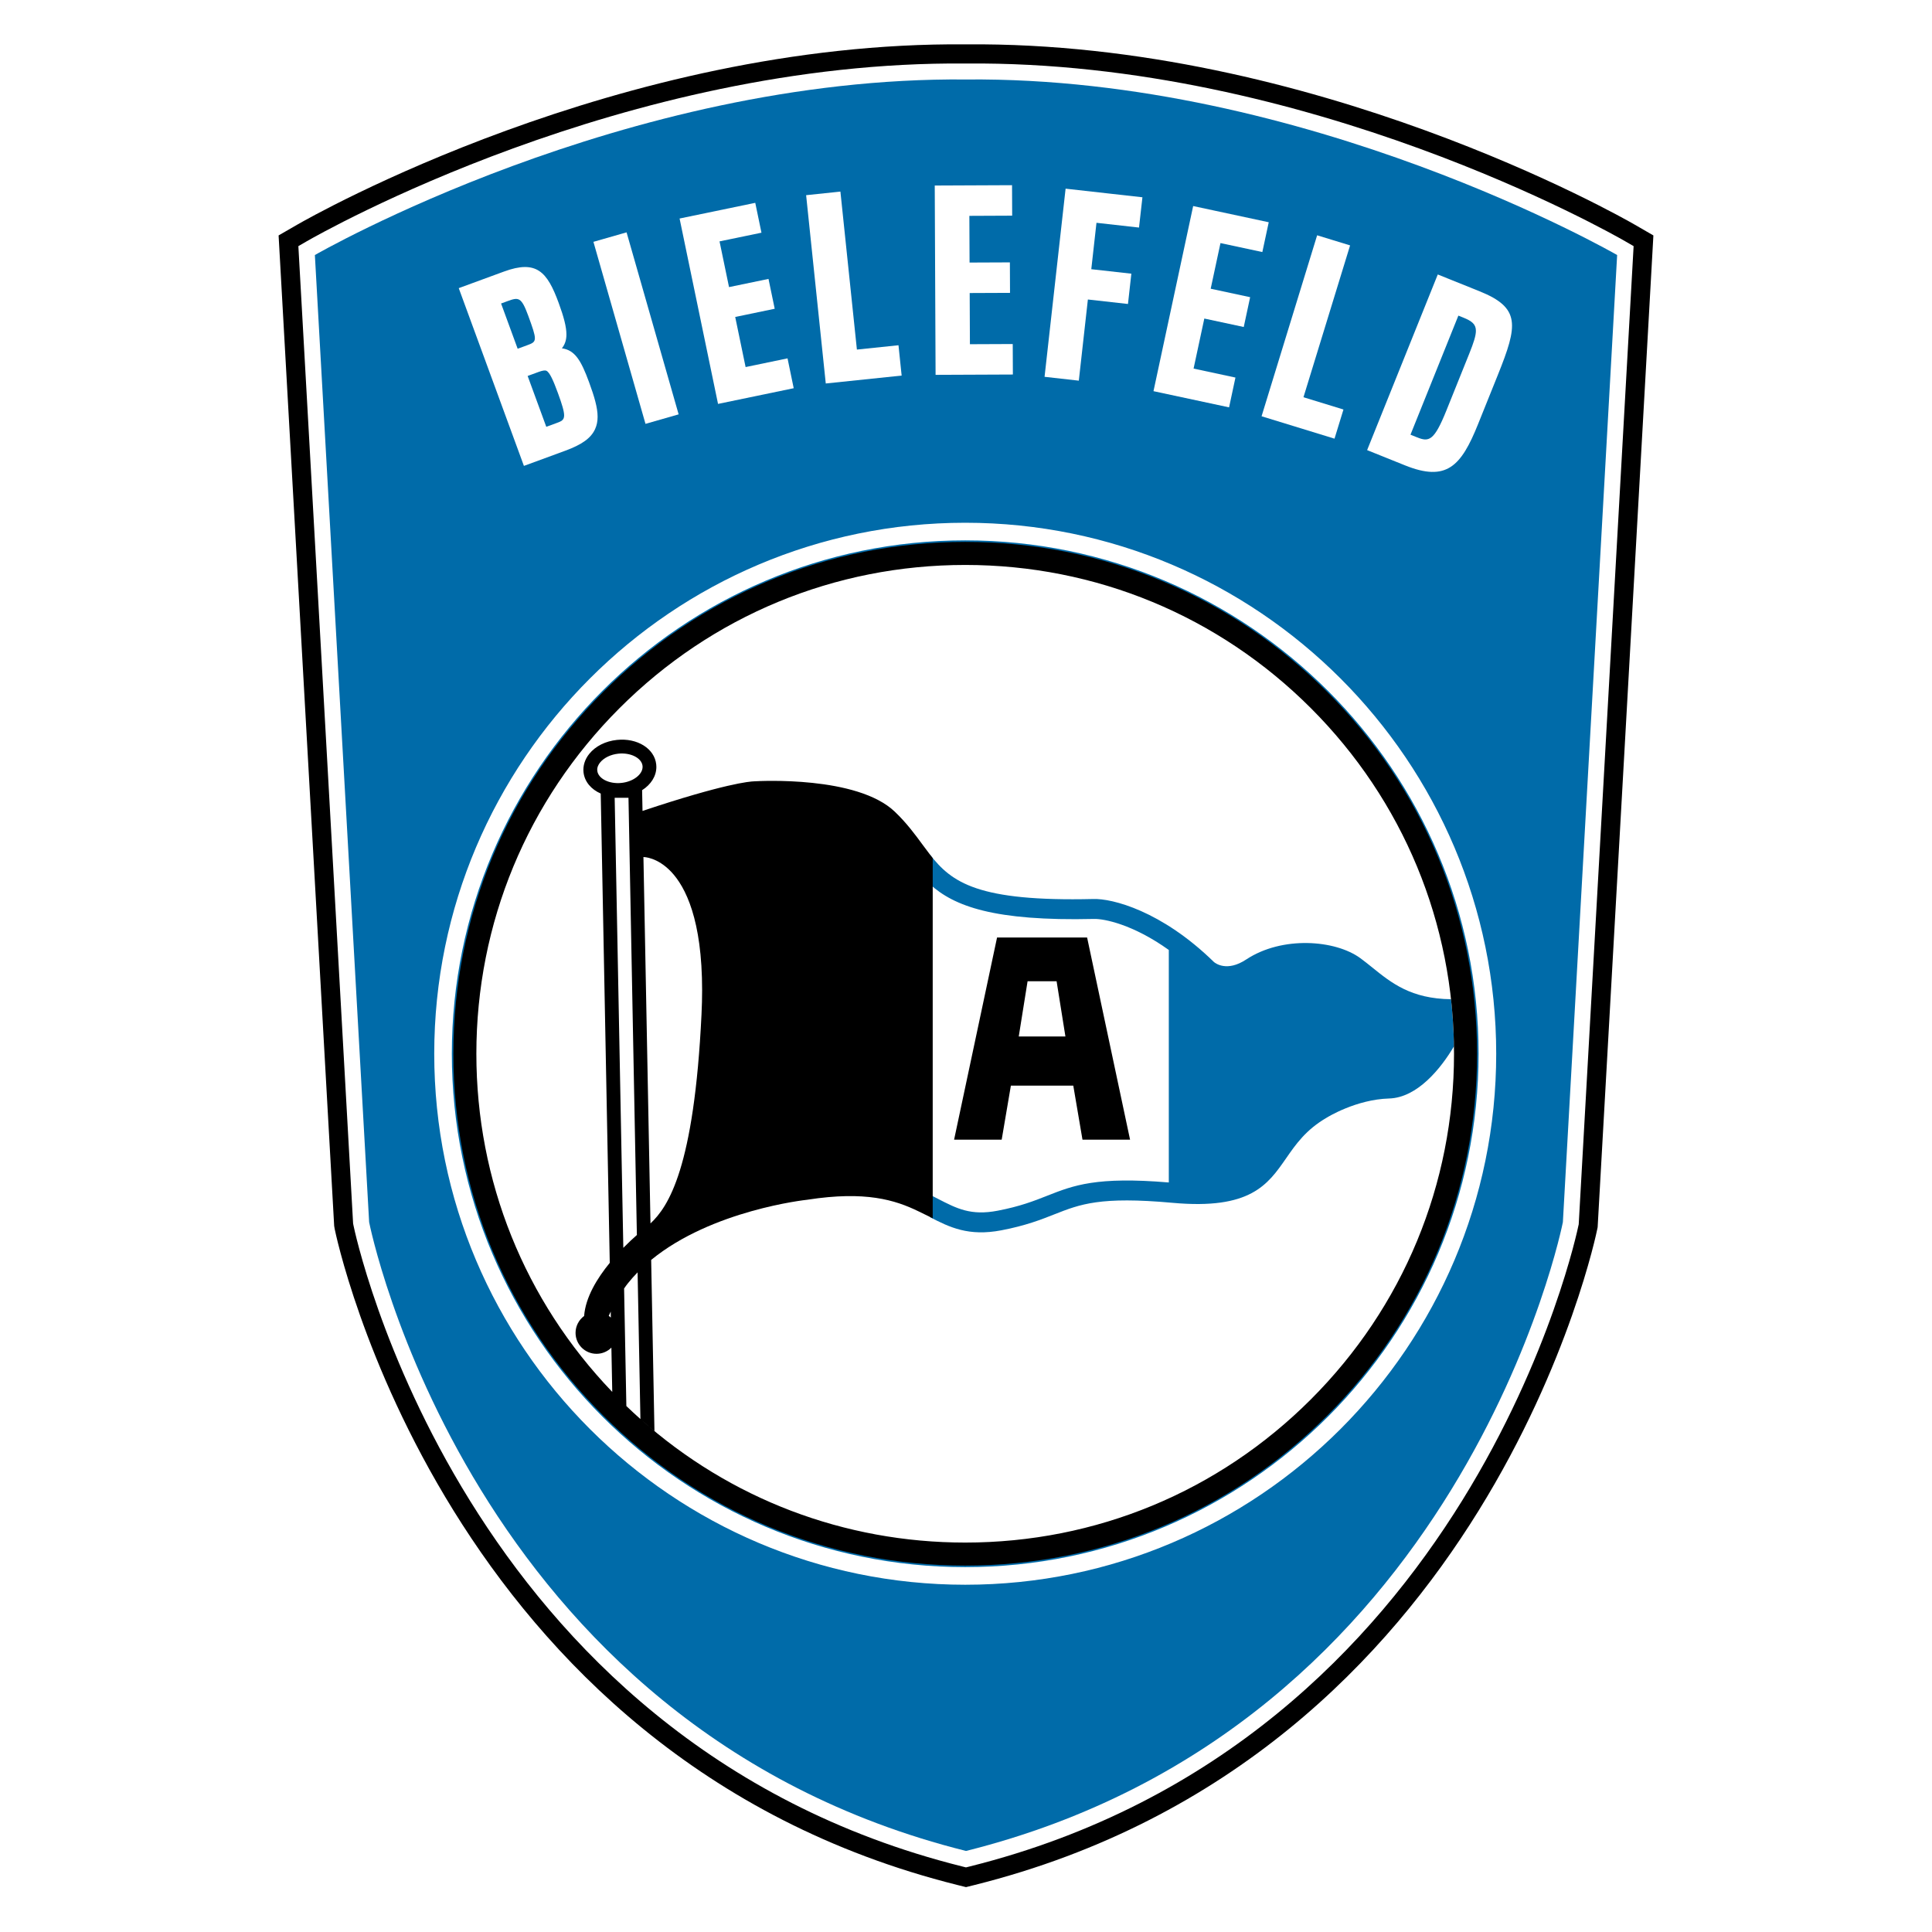 <?xml version="1.0" encoding="utf-8"?>
<!-- Generator: Adobe Illustrator 13.0.0, SVG Export Plug-In . SVG Version: 6.00 Build 14948)  -->
<!DOCTYPE svg PUBLIC "-//W3C//DTD SVG 1.0//EN" "http://www.w3.org/TR/2001/REC-SVG-20010904/DTD/svg10.dtd">
<svg version="1.0" id="Layer_1" xmlns="http://www.w3.org/2000/svg" xmlns:xlink="http://www.w3.org/1999/xlink" x="0px" y="0px"
	 width="192.756px" height="192.756px" viewBox="0 0 192.756 192.756" enable-background="new 0 0 192.756 192.756"
	 xml:space="preserve">
<g>
	<polygon fill-rule="evenodd" clip-rule="evenodd" fill="#FFFFFF" points="0,0 192.756,0 192.756,192.756 0,192.756 0,0 	"/>
	<path fill-rule="evenodd" clip-rule="evenodd" fill="#FFFFFF" d="M96.378,2.834C61.344,2.523,30.177,20.276,28.866,21.032
		L26.151,22.6l5.609,99.975l0.069,0.348c0.103,0.527,11.057,53.627,63.314,66.691l1.234,0.309l1.235-0.309
		c52.258-13.064,63.209-66.164,63.314-66.697l0.069-0.342l5.608-99.975l-2.715-1.567C162.579,20.276,131.41,2.523,96.378,2.834
		L96.378,2.834z"/>
	<path fill-rule="evenodd" clip-rule="evenodd" d="M96.378,4.426c-34.611-0.312-65.42,17.238-66.715,17.985l-1.867,1.077
		l5.544,98.818c0.017,0.133,0.051,0.305,0.051,0.305c0.102,0.521,10.826,52.629,62.137,65.457c0.001,0,0.85,0.211,0.85,0.211
		l0.849-0.211c51.377-12.844,62.036-64.938,62.137-65.461c-0.001,0.008,0.033-0.164,0.033-0.164
		c0.019-0.137,5.529-98.368,5.529-98.368l0.032-0.586l-1.866-1.078C161.8,21.664,131.002,4.114,96.378,4.426L96.378,4.426z
		 M96.387,6.338c34.114-0.311,64.474,16.992,65.75,17.728c0,0,0.45,0.261,0.849,0.491c-0.066,1.158-5.472,97.506-5.477,97.596
		c-0.005,0.014-0.02,0.082-0.02,0.082c-0.103,0.521-10.627,51.455-60.727,63.979c0,0-0.204,0.053-0.386,0.096
		c-0.181-0.043-0.386-0.096-0.386-0.096c-50.067-12.516-60.625-63.459-60.726-63.971c-0.001-0.004-0.035-0.176-0.035-0.176
		c0-0.16-5.03-89.809-5.461-97.51c0.397-0.23,0.848-0.491,0.848-0.491C31.894,23.33,62.271,6.027,96.369,6.338h0.009H96.387
		L96.387,6.338z"/>
	<path fill-rule="evenodd" clip-rule="evenodd" fill="#006BA9" d="M96.378,7.93C62.305,7.611,31.415,25.445,31.415,25.445
		l5.414,96.489c0,0,9.872,50.316,59.55,62.736c49.678-12.42,59.55-62.736,59.55-62.736l5.414-96.489
		C161.342,25.445,130.452,7.611,96.378,7.93L96.378,7.93z"/>
	<path fill-rule="evenodd" clip-rule="evenodd" fill="#FFFFFF" d="M43.324,105.133c0,29.213,23.765,52.977,52.977,52.977
		c29.212,0,52.976-23.764,52.976-52.977c0-29.211-23.764-52.978-52.976-52.978C67.088,52.155,43.324,75.921,43.324,105.133
		L43.324,105.133z M47.146,105.133c0-27.104,22.051-49.156,49.155-49.156c27.104,0,49.154,22.051,49.154,49.156
		c0,27.104-22.05,49.154-49.154,49.154C69.197,154.287,47.146,132.236,47.146,105.133L47.146,105.133z M45.08,105.133
		c0-28.243,22.978-51.221,51.22-51.221c28.243,0,51.219,22.978,51.219,51.221c0,28.242-22.977,51.219-51.219,51.219
		C68.058,156.352,45.08,133.375,45.08,105.133L45.08,105.133z"/>
	<path fill-rule="evenodd" clip-rule="evenodd" d="M107.081,108.311l0.919,5.396h4.747l-4.286-20.173h-8.984l-4.287,20.173h4.748
		l0.918-5.396H107.081L107.081,108.311z M101.641,103.41l0.881-5.512h2.895l0.88,5.512H101.641L101.641,103.41z"/>
	<path fill-rule="evenodd" clip-rule="evenodd" fill="#006BA9" d="M135.73,95.603c-2.511-1.842-7.81-2.244-11.396,0.125
		c-1.92,1.269-3.071,0.376-3.219,0.252c-5.236-5.118-10.162-6.35-12.037-6.286c-11.508,0.273-14.12-1.636-16.3-4.438v2.962
		c2.399,2.187,6.36,3.701,16.355,3.465c1.005-0.034,3.903,0.536,7.479,3.095v23.197c-7.238-0.605-9.507,0.289-12.124,1.32
		c-1.33,0.525-2.707,1.068-4.956,1.498c-2.667,0.51-4.053-0.207-5.971-1.195c-0.253-0.133-0.515-0.268-0.784-0.402v2.236
		c1.965,1.014,3.856,1.941,7.128,1.316c2.433-0.465,3.964-1.068,5.313-1.602c2.547-1.004,4.557-1.795,11.765-1.141
		c7.762,0.705,9.493-1.795,11.33-4.439c0.97-1.4,1.974-2.85,4.061-4.062l0.017-0.008l0.015-0.01
		c0.028-0.018,2.892-1.795,6.183-1.889c2.833-0.08,5.183-3.018,6.472-5.201c-0.023-1.582-0.121-3.15-0.292-4.703
		c-3.995-0.045-5.953-1.629-7.849-3.16C136.515,96.208,136.134,95.898,135.73,95.603L135.73,95.603z"/>
	<path fill-rule="evenodd" clip-rule="evenodd" d="M132.41,69.024c-9.647-9.646-22.47-14.958-36.11-14.958
		c-13.64,0-26.464,5.312-36.109,14.958c-9.646,9.644-14.958,22.469-14.958,36.108c0,13.641,5.312,26.465,14.958,36.109
		c9.645,9.646,22.469,14.957,36.109,14.957c13.64,0,26.462-5.311,36.11-14.957c9.645-9.645,14.956-22.469,14.956-36.109
		C147.366,91.494,142.055,78.668,132.41,69.024L132.41,69.024z M61.326,79.595c0.522,0,0.867,0,1.378,0
		c0.015,0.837,0.49,25.565,0.838,43.622c-0.367,0.322-0.839,0.758-1.353,1.281C61.839,106.365,61.342,80.484,61.326,79.595
		L61.326,79.595z M64.196,85.508h0.014c0.055,0,1.373,0.02,2.743,1.459c1.458,1.533,3.098,4.816,3.098,11.832
		c0,0.758-0.02,1.559-0.061,2.408c-0.734,15.334-3.311,19.189-5.091,20.854L64.196,85.508L64.196,85.508z M62.002,78.112
		c-1.225,0.13-2.33-0.43-2.412-1.222c-0.037-0.344,0.133-0.633,0.282-0.816c0.382-0.472,1.063-0.801,1.822-0.881
		c1.224-0.129,2.328,0.432,2.413,1.223C64.188,77.208,63.225,77.984,62.002,78.112L62.002,78.112z M62.63,128.055
		c0.309-0.389,0.64-0.758,0.983-1.113c0.143,7.443,0.253,13.182,0.282,14.637c-0.475-0.424-0.942-0.855-1.403-1.299
		c-0.042-2.209-0.125-6.457-0.226-11.725C62.395,128.365,62.518,128.195,62.63,128.055L62.63,128.055z M60.943,131.453
		c-0.065-0.062-0.136-0.121-0.209-0.174c0.061-0.135,0.127-0.275,0.199-0.42L60.943,131.453L60.943,131.453z M130.785,139.617
		c-9.211,9.213-21.459,14.285-34.485,14.285c-12.065,0-23.46-4.355-32.396-12.316c0.458,0.408,0.921,0.809,1.391,1.197l-0.328-17.08
		c6.073-4.98,15.451-5.992,15.559-6.002l0.025-0.002l0.027-0.006c5.781-0.893,8.728,0.029,11.048,1.156l1.431,0.697V85.624
		l-1.029-1.373c-0.735-1-1.567-2.135-2.749-3.264c-3.756-3.594-13.459-3.068-14.051-3.033c-0.4,0.011-2.876,0.2-11.124,2.952
		l-0.04-2.07c0.875-0.554,1.422-1.396,1.422-2.318c0-0.081-0.005-0.164-0.013-0.247c-0.167-1.587-1.892-2.663-3.926-2.449
		c-1.131,0.118-2.134,0.623-2.75,1.384c-0.441,0.544-0.646,1.195-0.581,1.828c0.101,0.955,0.765,1.723,1.719,2.139l0.901,46.823
		c-1.262,1.543-2.42,3.434-2.558,5.301c-0.523,0.385-0.855,0.998-0.855,1.68c0,1.154,0.939,2.092,2.093,2.092
		c0.579,0,1.104-0.236,1.483-0.617l0.086,4.42c-8.75-9.121-13.558-21.059-13.558-33.738c0-13.026,5.075-25.273,14.286-34.485
		c9.211-9.21,21.458-14.284,34.485-14.284c13.026,0,25.274,5.073,34.485,14.284c9.212,9.212,14.285,21.459,14.285,34.485
		C145.07,118.16,139.997,130.408,130.785,139.617L130.785,139.617z"/>
	<path fill-rule="evenodd" clip-rule="evenodd" fill="#FFFFFF" d="M56.06,34.75c0.298-0.375,0.452-0.812,0.452-1.378
		c0-0.767-0.265-1.765-0.77-3.142c-1.148-3.132-2.21-4.328-5.467-3.135l-4.506,1.653l6.502,17.734l4.109-1.507
		c1.679-0.615,2.572-1.258,2.985-2.148c0.177-0.382,0.258-0.791,0.258-1.247c0-0.909-0.321-2.004-0.849-3.441
		C57.967,35.939,57.354,34.934,56.06,34.75L56.06,34.75z M53.366,33.737c0,0.426-0.274,0.526-0.814,0.725
		c0,0-0.504,0.185-0.905,0.332c-0.251-0.687-1.402-3.828-1.654-4.514c0.313-0.115,0.647-0.237,0.647-0.237
		c1.09-0.4,1.373-0.423,2.055,1.436C53.144,32.703,53.366,33.353,53.366,33.737L53.366,33.737z M54.503,42.583
		c-0.258-0.705-1.602-4.369-1.86-5.073c0.445-0.163,1.067-0.392,1.067-0.392c0.42-0.154,0.661-0.191,0.806-0.124
		c0.332,0.153,0.697,0.994,1.143,2.208c0.43,1.174,0.624,1.835,0.624,2.237c0,0.491-0.288,0.597-0.783,0.779
		C55.5,42.217,54.93,42.426,54.503,42.583L54.503,42.583z"/>
	<polygon fill-rule="evenodd" clip-rule="evenodd" fill="#FFFFFF" points="62.054,23.313 59.206,24.128 64.401,42.288 
		67.708,41.341 62.513,23.182 62.054,23.313 	"/>
	<path fill-rule="evenodd" clip-rule="evenodd" fill="#FFFFFF" d="M74.389,36.622c-0.15-0.726-0.886-4.273-1.037-4.999
		c0.727-0.151,3.941-0.818,3.941-0.818l-0.62-2.978c0,0-3.212,0.667-3.938,0.817c-0.147-0.71-0.8-3.851-0.947-4.562
		c0.738-0.152,4.183-0.866,4.183-0.866l-0.619-2.979l-0.467,0.097l-7.083,1.468l3.836,18.496l7.55-1.566l-0.616-2.979
		C78.573,35.754,75.126,36.469,74.389,36.622L74.389,36.622z"/>
	<path fill-rule="evenodd" clip-rule="evenodd" fill="#FFFFFF" d="M85.493,34.877c-0.093-0.894-1.645-15.762-1.645-15.762
		l-0.475,0.05l-2.946,0.308l1.96,18.787l7.57-0.789l-0.315-3.026C89.643,34.445,86.238,34.8,85.493,34.877L85.493,34.877z"/>
	<path fill-rule="evenodd" clip-rule="evenodd" fill="#FFFFFF" d="M96.769,34.342c-0.003-0.741-0.02-4.365-0.023-5.106
		c0.742-0.003,4.024-0.017,4.024-0.017l-0.014-3.041c0,0-3.281,0.014-4.023,0.017c-0.003-0.726-0.017-3.933-0.02-4.659
		c0.753-0.003,4.271-0.019,4.271-0.019l-0.013-3.041l-0.478,0.002L93.26,18.51l0.083,18.889l7.711-0.033l-0.013-3.042
		C101.041,34.324,97.522,34.339,96.769,34.342L96.769,34.342z"/>
	<path fill-rule="evenodd" clip-rule="evenodd" fill="#FFFFFF" d="M106.262,19.298l-2.046,18.297l3.418,0.383
		c0,0,0.811-7.256,0.904-8.097c0.737,0.083,4,0.447,4,0.447l0.337-3.023c0,0-3.26-0.364-3.997-0.446
		c0.08-0.721,0.437-3.909,0.517-4.63c0.749,0.084,4.244,0.475,4.244,0.475l0.341-3.021l-7.665-0.859L106.262,19.298L106.262,19.298z
		"/>
	<path fill-rule="evenodd" clip-rule="evenodd" fill="#FFFFFF" d="M121.767,24.252c0.737,0.158,4.177,0.895,4.177,0.895l0.638-2.973
		l-7.54-1.617l-0.1,0.467l-3.858,18.003l7.541,1.615l0.636-2.973c0,0-3.44-0.738-4.177-0.896c0.155-0.725,0.915-4.268,1.071-4.992
		c0.725,0.155,3.934,0.843,3.934,0.843l0.638-2.974c0,0-3.21-0.688-3.936-0.844C120.942,28.098,121.614,24.961,121.767,24.252
		L121.767,24.252z"/>
	<path fill-rule="evenodd" clip-rule="evenodd" fill="#FFFFFF" d="M131.411,23.475l-0.14,0.457l-5.404,17.599l7.277,2.235
		l0.893-2.909c0,0-3.274-1.004-3.99-1.224c0.264-0.859,4.652-15.149,4.652-15.149L131.411,23.475L131.411,23.475z"/>
	<path fill-rule="evenodd" clip-rule="evenodd" fill="#FFFFFF" d="M147.6,29.054l-4.153-1.67l-0.178,0.443l-6.871,17.081
		l3.785,1.523c4.145,1.667,5.594,0.083,7.275-4.095l1.993-4.954C151.434,32.448,151.728,30.713,147.6,29.054L147.6,29.054z
		 M145.98,31.681c0.869,0.35,1.271,0.663,1.271,1.325c0,0.496-0.226,1.188-0.647,2.238l-2.299,5.716
		c-1.224,3.042-1.744,3.148-2.918,2.676c0,0-0.345-0.139-0.663-0.267c0.32-0.796,4.458-11.084,4.778-11.88
		C145.741,31.584,145.98,31.681,145.98,31.681L145.98,31.681z"/>
</g>
</svg>
